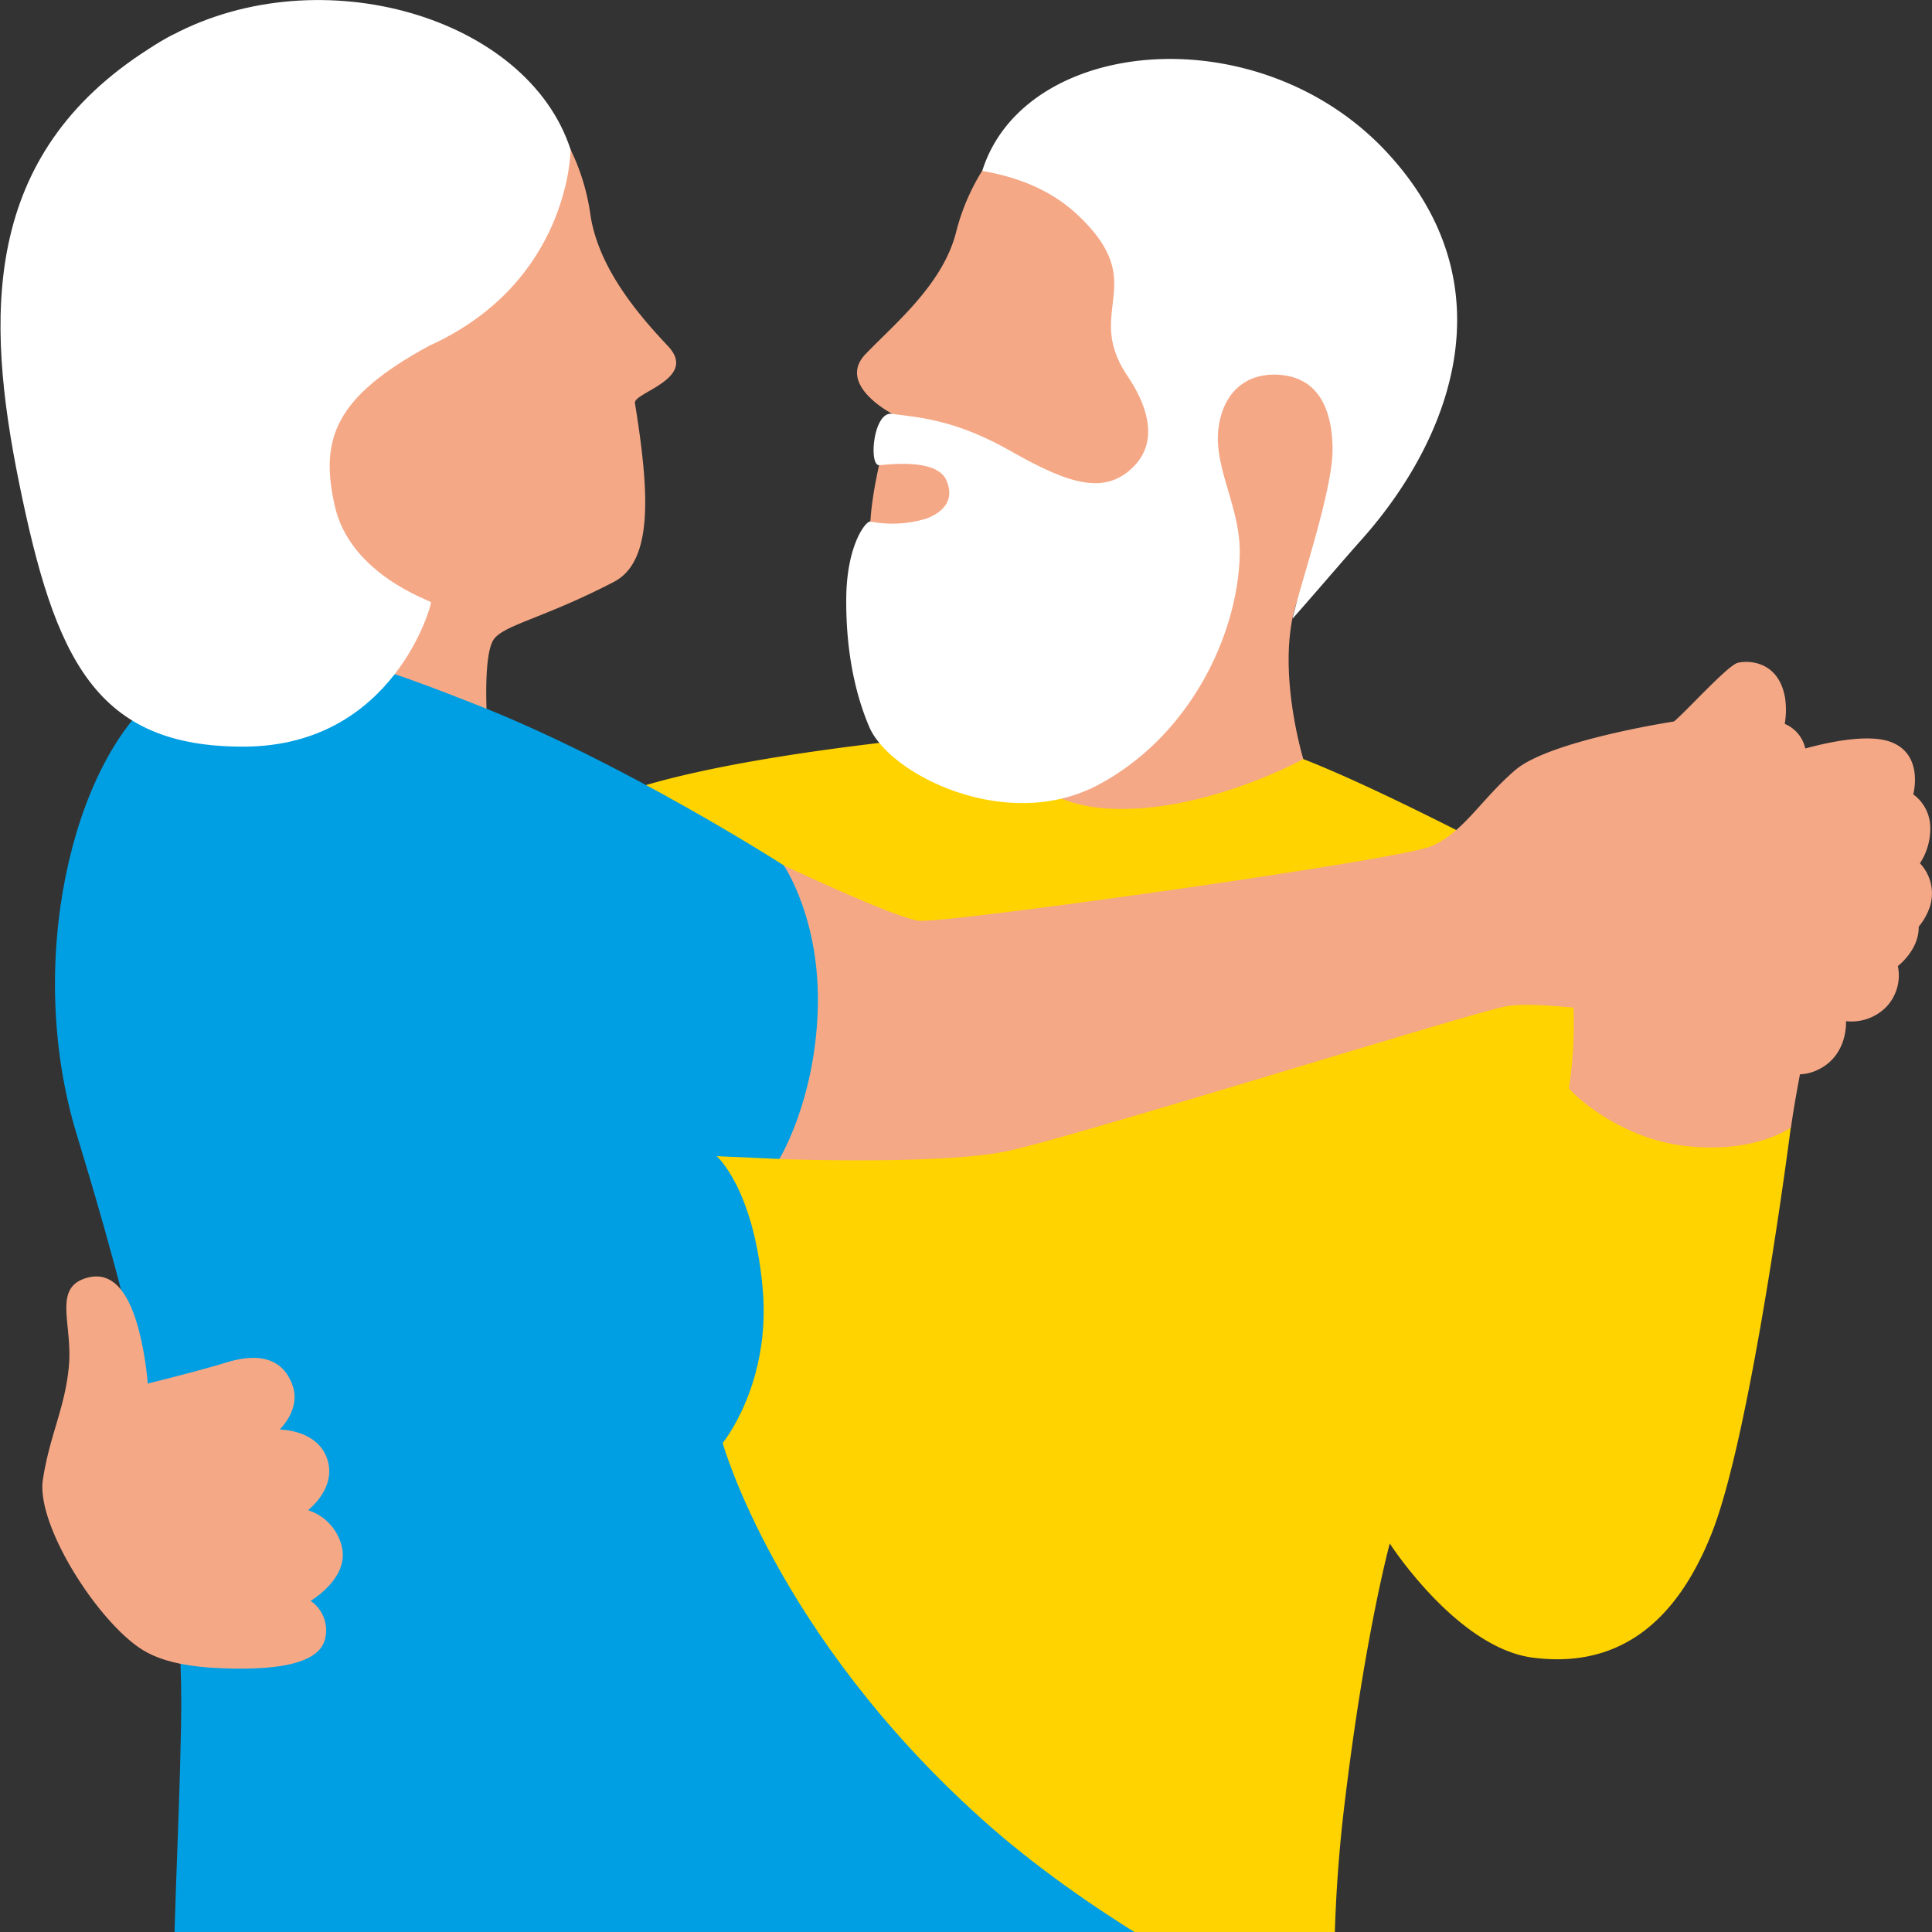<?xml version="1.0"?>
<svg xmlns="http://www.w3.org/2000/svg" version="1.1" width="500" height="500" viewBox="0 0 500 500"><rect x="0" y="0" width="500" height="500" fill="#333333" stroke="none"/><svg viewBox="0 0 388 543.48" width="500" height="700"><defs><style>.f749d65b-43b7-4d13-8ffe-4bcc12eda31c{fill:#f5a886;}.ad0a299e-1186-4c7b-8dd9-c64b67729871{fill:#ffd300;}.e8d45787-8873-484d-8863-e0807cafdb13{fill:#fff;}.eb04a12b-7107-4925-a9e4-2ca34bea4d38{fill:#009fe3;}</style></defs><g id="fccb63f3-d104-4235-ba74-d8dd9a8c373f" data-name="Ebene 2"><g id="e1ca7cdc-6278-41e9-8dd4-e25eb7b63e32" data-name="Illustration"><path class="f749d65b-43b7-4d13-8ffe-4bcc12eda31c" d="M41.23,134c.73-3.71,34.66-81.15,34.66-81.15s12.9-51.42,29.74-35.09A43.59,43.59,0,0,1,118.51,43c1.55,10.77,9.64,20.22,15.59,26.52,6.2,6.57-7,9.36-6.62,11.47,2.78,17.26,3.9,31.69-4.22,35.92C109,124.33,100.84,125.6,99,128.65S97.65,142,97.68,143s-.13,11.63-19.25,10.34S41.05,134.85,41.23,134Z"/><path class="ad0a299e-1186-4c7b-8dd9-c64b67729871" d="M359.73,226.52S351.89,287.7,343.87,308s-20.78,27.05-36,25.07-28.72-22.93-28.72-22.93-4.86,17.71-8.91,50.87a290.24,290.24,0,0,0-1.39,58.77l-95-26.11L111.12,273.25s-9.22-102.6,6.15-110.76,52-12.61,72.91-14.7,55.56-1.56,72,4.89,44.38,21.37,44.38,21.37Z"/><path class="f749d65b-43b7-4d13-8ffe-4bcc12eda31c" d="M261.78,152.53c-1-3.35-6.11-22.81,0-34.72s20.39-33.37,20.39-33.37-33.05-64.09-84.93-50.11A43.5,43.5,0,0,0,192,46.68c-2.66,10.44-12.21,18.26-18.16,24.44s5.29,12,5.29,12c-4.57,16.69-7.21,30.78.33,35.8,13.24,8.81,21.14,10.93,22.59,14.12s-.05,13.3-.19,14.23,2.52,14.46,21.47,15.23S261.78,152.53,261.78,152.53Z"/><path class="f749d65b-43b7-4d13-8ffe-4bcc12eda31c" d="M385.68,173.46a12.69,12.69,0,0,0,2.07-7.33,8.3,8.3,0,0,0-3.42-6.52s2.17-7.84-4.32-10.45c-3.94-1.6-10.93-.52-17.37,1.23a7,7,0,0,0-4.13-4.94,16.64,16.64,0,0,0,.06-5.26c-1.3-7.46-7.47-7.54-9.52-7s-10.51,9.95-12.81,11.78c0,0-24.91,3.81-31.85,9.74s-10.43,12.6-17,15.36S189.44,185.65,184.48,185s-27.12-11.13-27.12-11.13l-8.2,13.61,7.36,45.41s32.54,1.21,45.78-1.59,91.37-27.22,99.76-29c3.29-.7,8.06-.34,14,.15a85.64,85.64,0,0,1-.9,16.17c.08.5,9.63,10.15,23.61,11.67s21-3.76,21-3.76.47-3.67,1.8-10.67a9,9,0,0,0,3.63-.92c6.09-2.93,5.62-9.75,5.62-9.75a9.85,9.85,0,0,0,8-2.77,9.22,9.22,0,0,0,2.42-8.31s4.27-3.21,4.19-7.91a12.5,12.5,0,0,0,1.93-3.18A8.8,8.8,0,0,0,385.68,173.46Z"/><path class="e8d45787-8873-484d-8863-e0807cafdb13" d="M278.77,30.82c-25.64-27.88-73-23.62-81.51,3.53,6.65,1.11,13.77,3.65,19.35,9,14.56,13.86.89,18.9,9.84,32.2,2.26,3.37,7.34,11.95,1.29,18.14s-13.69,3.19-25-3.19-18.63-6.63-23.61-7.35c-3.74-.55-4.72,10.34-2.59,10.32,1,0,11.45-1.6,13.5,3s-1.61,6.85-4,7.73a23.5,23.5,0,0,1-11.24.6c-.8-.28-4.75,4.49-4.86,15.31-.06,6.3.53,16.32,4.61,25.93s27.69,21.47,46.1,11.62,27.94-30.12,28.35-46.1c.25-9.63-5.4-17.68-4.24-25.75s6.77-11.37,13.39-10.36,9.5,6.76,9.5,15-6.76,27.81-8,33.73l0,.09c5.22-5.9,10-11.55,14.06-16.1C290.92,88.74,303.63,57.86,278.77,30.82Z"/><path class="eb04a12b-7107-4925-a9e4-2ca34bea4d38" d="M157.36,173.86S125,153.06,95.13,141.4c-23.55-9.21-44.38-17.34-63.4-2-17.24,13.92-26.92,54-16.45,88.43,9.59,31.56,21.81,74.68,21,118.87s-5.45,82.76,6.44,120.55,33,70.76,36.36,73.84,76.17,9.37,138.52-28.84,85.18-80.23,85.18-84.71-64.28-24.9-105.67-62.1-52-75.5-52-75.5,9.88-12,8-31.45c-1.88-19.83-9.2-26.18-9.2-26.18l12.58.56s7.11-11.48,7.72-29.87S157.36,173.86,157.36,173.86Z"/><path class="f749d65b-43b7-4d13-8ffe-4bcc12eda31c" d="M8.52,297.27c1.4-9,4.39-14.22,5.21-22.62s-3.19-15.6,3.2-17.76,9.29,4.65,10.77,10A65.94,65.94,0,0,1,29.59,278s9.69-2.37,15.85-4.25c7.35-2.24,11.54-.2,13.25,4.63s-2.61,8.87-2.61,8.87,7.53-.05,9.55,5.86-3.84,10.33-3.84,10.33a10.15,10.15,0,0,1,6.88,7.74c1.11,6.15-6.36,10.48-6.36,10.48a7.17,7.17,0,0,1,2.9,7.67C64,334.49,55,335.41,46.74,335.27c-7.93-.14-14.17-1.12-18.57-4C19.19,325.34,7.12,306.25,8.52,297.27Z"/><path class="e8d45787-8873-484d-8863-e0807cafdb13" d="M86.07,69.51c28.44-12.85,28.48-39.46,28.48-39.46C105.88,3.36,64.36-8.7,34.61,7l-.06,0,0,0c-1.62.86-3.2,1.79-4.75,2.82C-3.8,31.19-3.08,63.55,3.77,97.18c7.16,35.15,15.26,53,45.29,52.84s37.59-28.62,37.45-29-16.22-5.53-19.34-19.36C64.11,88.13,67.23,79.78,86.07,69.51Z"/></g></g></svg></svg>
